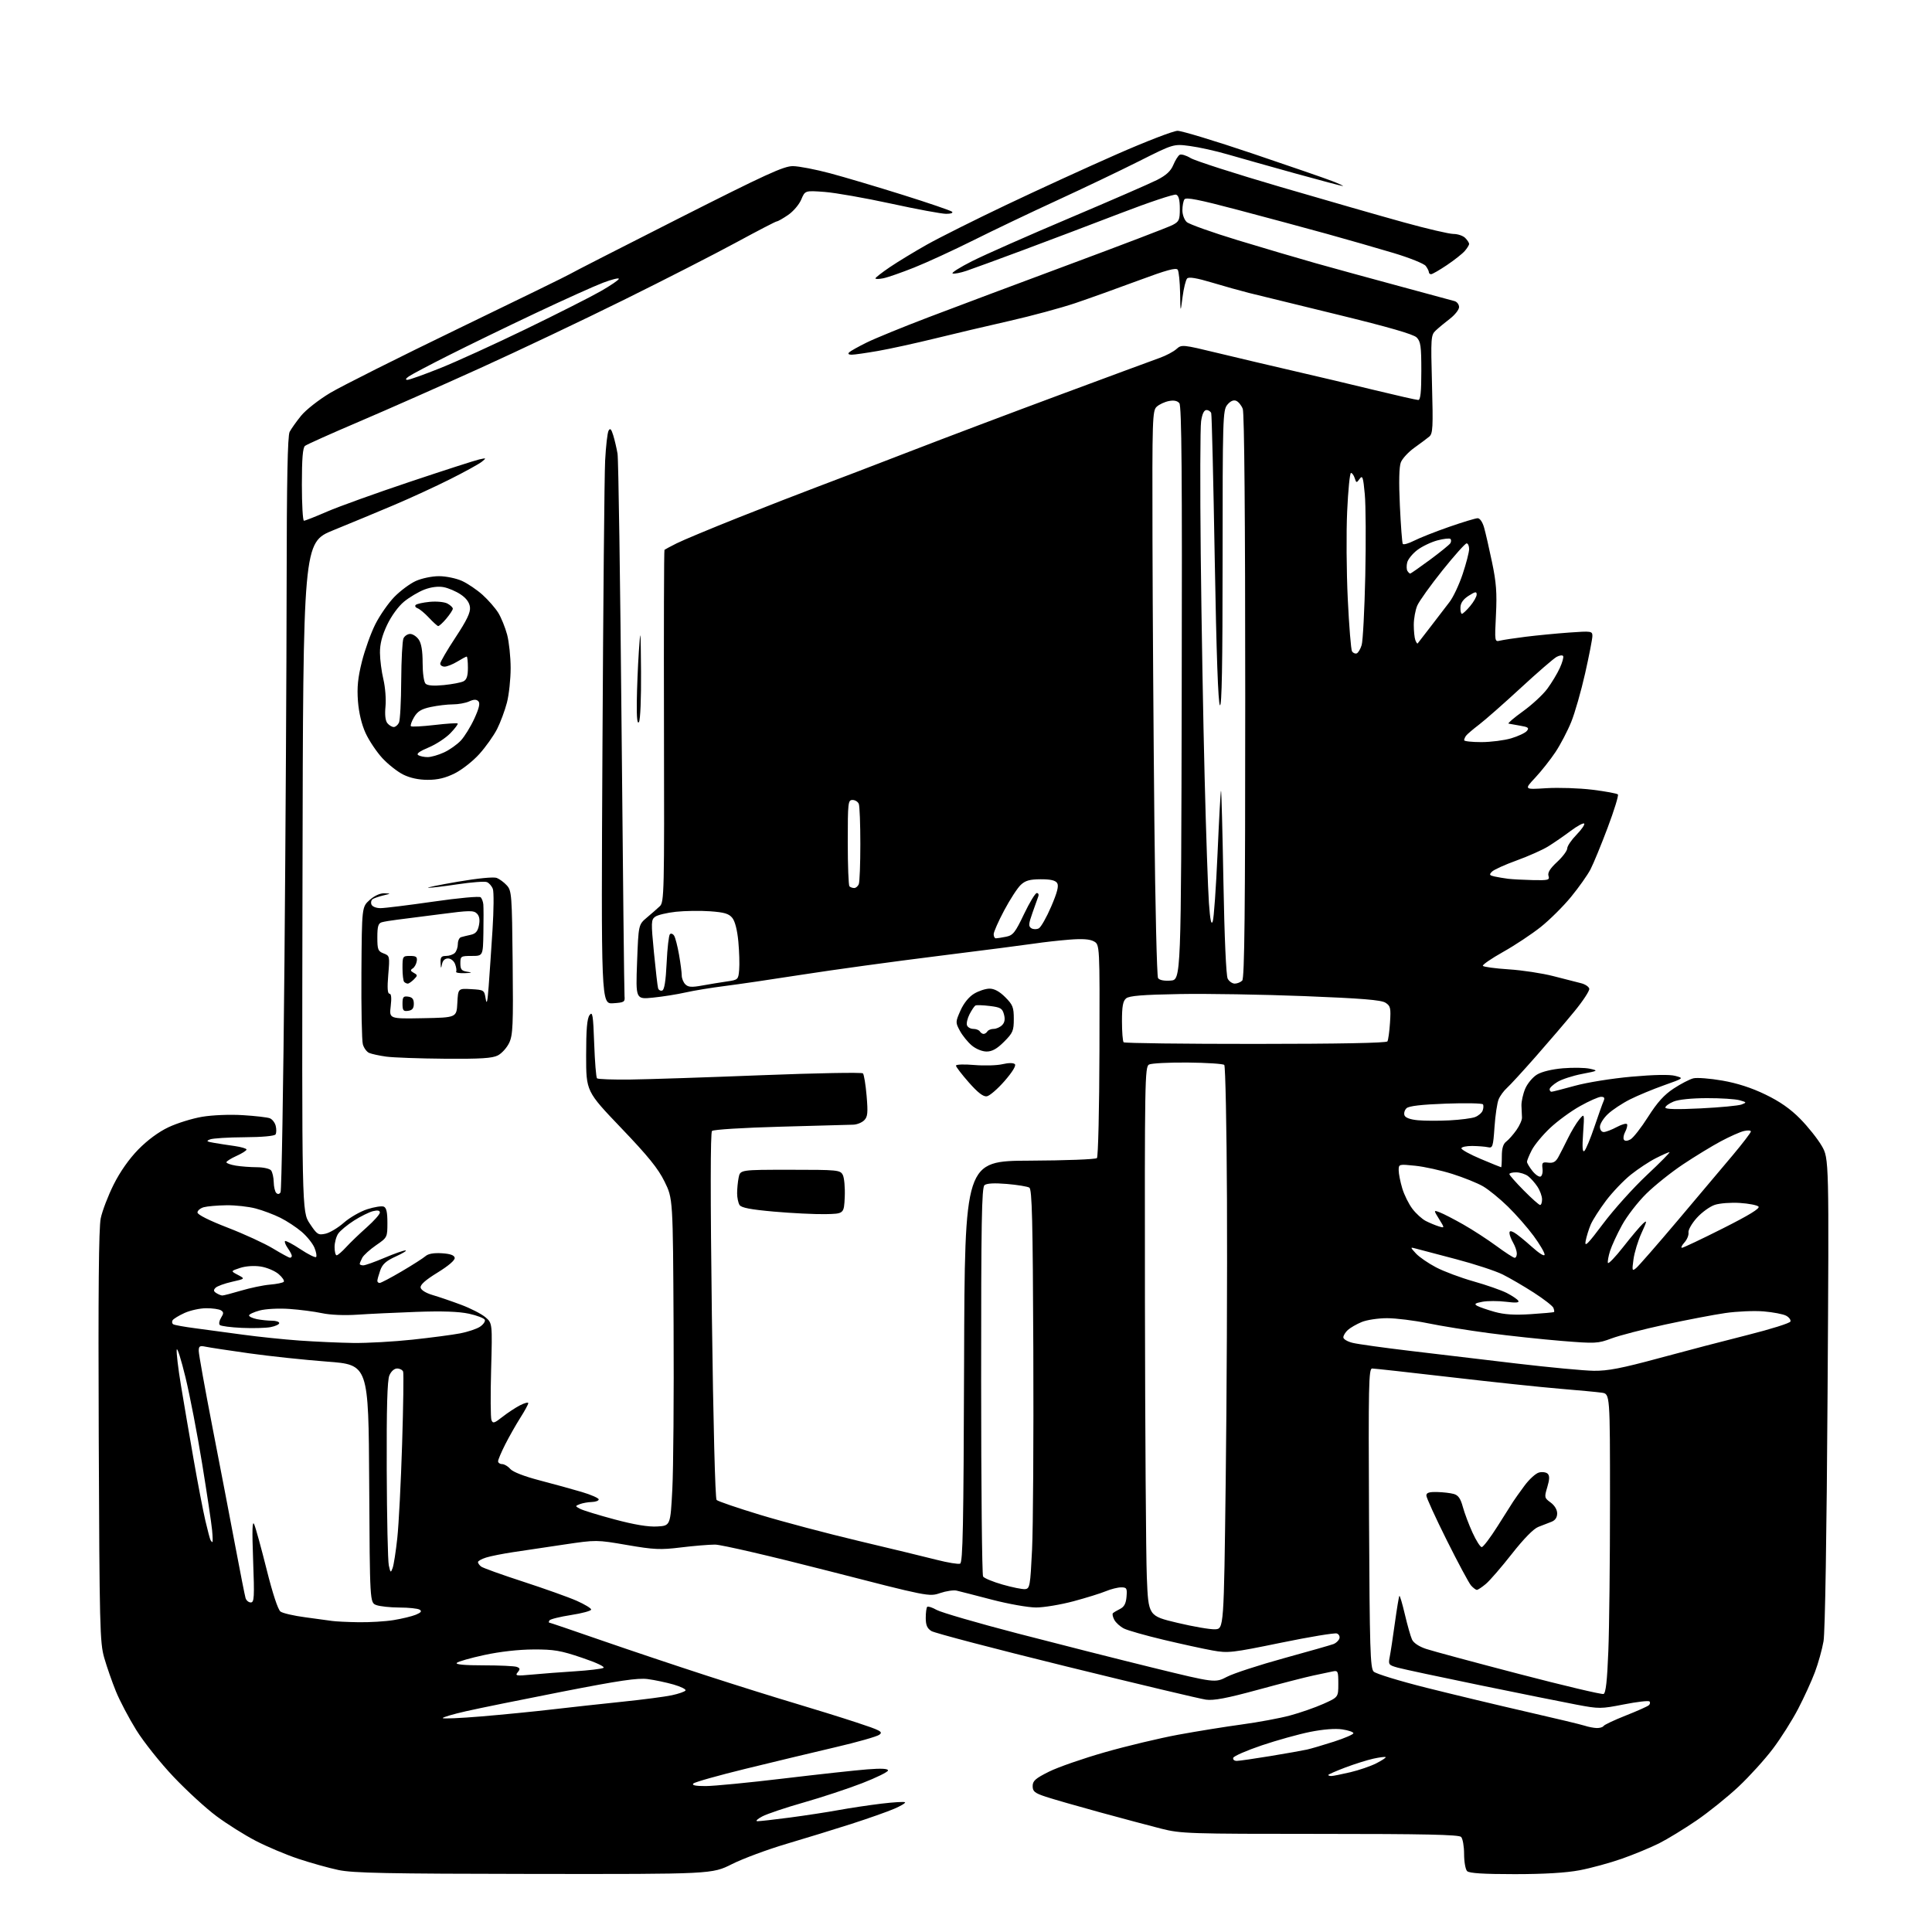 <?xml version="1.0" encoding="UTF-8" standalone="no"?>
<svg 
  version="1.1" 
  xmlns="http://www.w3.org/2000/svg" 
  xmlns:xlink="http://www.w3.org/1999/xlink" 
  xmlns:svg="http://www.w3.org/2000/svg"
  xmlns:rdf="http://www.w3.org/1999/02/22-rdf-syntax-ns#"
  xmlns:cc="http://creativecommons.org/ns#"
  xmlns:dc="http://purl.org/dc/elements/1.1/"
  viewBox="0 0 768 768"
  width="768"
  height="768"
>
<style>svg {background-color: white; }</style>"
<path stroke="none" fill="black" fill-rule="evenodd" d="M212.27,744.92C153.74,744.85 140.29,744.58 134.50,743.35C130.65,742.54 123.49,740.53 118.58,738.90C113.67,737.26 106.04,734.04 101.62,731.74C97.19,729.44 90.18,725.03 86.04,721.94C81.89,718.86 74.22,711.83 69.00,706.32C63.77,700.82 57.10,692.44 54.16,687.70C51.22,682.96 47.57,676.03 46.06,672.29C44.54,668.56 42.46,662.58 41.43,659.00C39.70,652.94 39.55,646.95 39.25,571.10C39.02,513.76 39.25,488.10 40.04,484.30C40.66,481.34 42.97,475.30 45.18,470.88C47.74,465.77 51.31,460.69 54.98,456.93C58.62,453.22 63.07,449.93 66.98,448.09C70.40,446.47 76.41,444.61 80.35,443.94C84.47,443.25 91.31,442.97 96.50,443.29C101.45,443.59 106.29,444.15 107.26,444.53C108.23,444.91 109.28,446.27 109.60,447.55C109.92,448.84 109.89,450.36 109.54,450.94C109.14,451.58 104.25,452.03 97.19,452.07C90.76,452.11 84.61,452.49 83.52,452.92C81.85,453.57 82.09,453.79 85.02,454.29C86.93,454.63 90.64,455.20 93.25,455.56C95.86,455.93 98.00,456.56 98.00,456.96C98.00,457.37 96.20,458.51 94.00,459.50C91.80,460.49 90.00,461.63 90.00,462.02C90.00,462.42 91.69,463.02 93.75,463.36C95.81,463.70 99.58,463.98 102.13,463.99C104.67,464.00 107.20,464.56 107.75,465.25C108.29,465.94 108.77,468.02 108.81,469.89C108.84,471.75 109.30,473.70 109.82,474.22C110.42,474.82 111.05,474.73 111.52,473.97C111.93,473.30 112.63,431.98 113.08,382.13C113.52,332.28 113.91,265.03 113.94,232.68C113.98,190.95 114.33,173.23 115.13,171.68C115.75,170.48 117.79,167.61 119.66,165.30C121.55,162.96 126.68,158.93 131.27,156.18C135.80,153.48 158.85,141.91 182.50,130.48C206.15,119.05 225.95,109.37 226.50,108.97C227.05,108.57 246.27,98.74 269.22,87.12C304.59,69.21 311.59,66.01 315.22,66.04C317.57,66.06 324.23,67.35 330.00,68.89C335.77,70.43 348.82,74.31 359.00,77.51C369.18,80.71 377.93,83.70 378.45,84.16C378.99,84.64 377.97,85.00 376.11,85.00C374.30,85.00 364.42,83.17 354.16,80.93C343.90,78.70 332.02,76.61 327.76,76.29C320.02,75.72 320.02,75.72 318.51,79.32C317.68,81.30 315.32,84.07 313.27,85.46C311.22,86.86 309.21,88.00 308.81,88.00C308.40,88.00 301.20,91.74 292.79,96.30C284.38,100.87 264.23,111.18 248.00,119.20C231.78,127.23 206.02,139.46 190.76,146.38C175.50,153.30 153.90,162.85 142.76,167.60C131.62,172.35 121.94,176.69 121.25,177.24C120.35,177.96 120.00,182.32 120.00,192.62C120.00,200.53 120.37,207.00 120.82,207.00C121.28,207.00 125.42,205.37 130.02,203.37C134.63,201.37 149.45,196.04 162.95,191.52C176.45,187.00 188.85,183.00 190.50,182.63C193.38,181.99 193.42,182.03 191.50,183.57C190.40,184.45 184.78,187.55 179.00,190.45C173.22,193.36 163.10,198.02 156.50,200.81C149.90,203.60 139.10,208.09 132.50,210.77C120.50,215.67 120.50,215.67 120.25,348.66C119.99,481.65 119.99,481.65 123.12,486.37C126.03,490.76 126.48,491.05 129.38,490.42C131.09,490.04 134.39,488.07 136.70,486.03C139.01,484.00 143.18,481.60 145.96,480.70C148.74,479.80 151.69,479.33 152.51,479.64C153.60,480.06 154.00,481.80 154.00,486.06C154.00,491.86 153.96,491.93 149.51,494.99C147.05,496.69 144.57,498.93 144.01,499.97C143.46,501.02 143.00,502.12 143.00,502.43C143.00,502.75 143.63,503.00 144.40,503.00C145.16,503.00 148.96,501.65 152.84,500.00C156.72,498.35 160.48,497.03 161.20,497.06C161.91,497.09 160.20,498.16 157.39,499.44C153.45,501.23 152.02,502.51 151.14,505.03C150.51,506.83 150.00,508.68 150.00,509.15C150.00,509.62 150.41,510.00 150.92,510.00C151.42,510.00 155.36,507.93 159.67,505.39C163.98,502.86 168.24,500.13 169.14,499.34C170.23,498.38 172.44,497.99 175.64,498.19C178.98,498.40 180.57,498.96 180.75,500.00C180.92,500.93 178.32,503.16 173.96,505.85C169.14,508.81 166.99,510.72 167.20,511.85C167.39,512.83 169.34,514.03 172.01,514.81C174.48,515.53 179.56,517.27 183.30,518.67C187.04,520.07 191.37,522.28 192.92,523.59C195.73,525.95 195.73,525.95 195.23,544.39C194.95,554.53 195.01,563.58 195.36,564.50C195.92,565.95 196.49,565.78 199.75,563.22C201.81,561.60 204.96,559.53 206.75,558.61C208.54,557.70 210.00,557.32 210.00,557.78C210.00,558.23 208.59,560.83 206.86,563.55C205.13,566.27 202.43,571.03 200.86,574.12C199.29,577.22 198.00,580.25 198.00,580.87C198.00,581.49 198.72,582.00 199.59,582.00C200.46,582.00 201.93,582.87 202.84,583.93C203.86,585.12 208.37,586.87 214.50,588.47C220.00,589.90 227.54,591.98 231.25,593.08C234.96,594.18 238.00,595.52 238.00,596.04C238.00,596.57 236.76,597.03 235.25,597.07C233.74,597.11 231.61,597.49 230.52,597.91C228.57,598.68 228.57,598.70 230.59,599.78C231.72,600.38 237.89,602.28 244.31,603.99C252.16,606.09 257.70,607.01 261.24,606.80C266.50,606.50 266.50,606.50 267.26,592.00C267.68,584.02 267.91,554.76 267.76,526.98C267.50,476.45 267.50,476.45 264.17,469.70C261.62,464.50 257.64,459.59 246.92,448.39C233.00,433.82 233.00,433.82 233.00,419.60C233.00,409.19 233.36,404.88 234.36,403.52C235.54,401.91 235.79,403.41 236.20,414.83C236.46,422.08 236.96,428.30 237.32,428.65C237.68,429.01 243.71,429.22 250.73,429.13C257.75,429.04 281.22,428.27 302.88,427.41C324.54,426.56 342.61,426.23 343.03,426.68C343.45,427.13 344.11,431.14 344.49,435.59C345.07,442.41 344.92,443.94 343.52,445.34C342.60,446.25 340.65,447.04 339.18,447.08C337.71,447.12 324.69,447.48 310.25,447.88C295.51,448.28 283.58,449.02 283.03,449.57C282.39,450.21 282.37,475.80 282.98,522.93C283.53,565.81 284.30,595.70 284.86,596.26C285.38,596.78 293.16,599.44 302.15,602.17C311.14,604.90 328.85,609.59 341.50,612.59C354.15,615.59 368.06,618.95 372.41,620.07C376.75,621.18 380.91,621.86 381.65,621.58C382.75,621.16 383.03,606.82 383.24,541.28C383.50,461.50 383.50,461.50 409.32,461.38C423.52,461.32 435.54,460.86 436.04,460.36C436.54,459.86 436.99,440.85 437.05,417.48C437.17,375.50 437.17,375.50 434.83,374.21C433.20,373.31 430.24,373.11 425.00,373.53C420.88,373.86 414.80,374.54 411.50,375.04C408.20,375.54 390.88,377.78 373.00,380.01C355.12,382.23 330.82,385.57 319.00,387.42C307.18,389.27 293.23,391.32 288.00,391.97C282.77,392.63 275.80,393.77 272.50,394.52C269.20,395.27 263.39,396.19 259.60,396.57C252.70,397.27 252.70,397.27 253.25,382.41C253.81,367.56 253.81,367.56 257.15,364.74C258.99,363.20 261.31,361.17 262.30,360.23C264.01,358.63 264.10,354.82 263.94,288.72C263.85,250.31 263.94,218.75 264.14,218.57C264.34,218.39 266.51,217.23 268.97,215.99C271.43,214.75 282.46,210.15 293.47,205.77C304.49,201.39 318.68,195.87 325.00,193.50C331.32,191.14 347.75,184.85 361.50,179.53C375.25,174.21 402.25,164.01 421.50,156.87C440.75,149.72 458.52,143.15 461.00,142.27C463.48,141.39 466.46,139.81 467.63,138.77C469.73,136.90 469.97,136.93 484.13,140.35C492.03,142.26 505.70,145.48 514.50,147.51C523.30,149.53 537.72,152.95 546.53,155.10C555.35,157.24 563.12,159.00 563.78,159.00C564.67,159.00 565.00,155.86 565.00,147.50C565.00,137.63 564.74,135.74 563.14,134.14C561.87,132.87 551.97,130.01 531.89,125.11C515.73,121.17 499.80,117.27 496.50,116.45C493.20,115.62 486.55,113.76 481.72,112.31C475.80,110.53 472.61,109.99 471.92,110.68C471.37,111.23 470.54,114.57 470.08,118.09C469.25,124.50 469.25,124.50 469.11,116.50C469.03,112.10 468.61,107.93 468.17,107.24C467.57,106.29 463.75,107.33 452.44,111.54C444.22,114.60 432.96,118.63 427.41,120.51C421.86,122.38 410.16,125.55 401.41,127.54C392.66,129.52 379.22,132.69 371.54,134.58C363.87,136.46 353.74,138.68 349.04,139.50C344.34,140.32 339.62,141.00 338.55,141.00C337.33,141.00 336.96,140.65 337.55,140.06C338.07,139.55 341.20,137.80 344.50,136.17C347.80,134.54 358.82,130.03 369.00,126.15C379.18,122.27 404.51,112.77 425.31,105.04C446.10,97.32 464.44,90.31 466.06,89.47C468.72,88.09 469.00,87.47 469.00,82.94C469.00,79.48 468.55,77.76 467.54,77.38C466.74,77.07 456.73,80.41 445.29,84.81C433.86,89.20 416.41,95.81 406.52,99.49C396.64,103.17 386.60,106.84 384.21,107.65C381.82,108.46 379.34,108.94 378.69,108.71C378.03,108.49 381.55,106.27 386.50,103.77C391.45,101.28 408.86,93.58 425.19,86.67C441.51,79.76 457.15,72.95 459.93,71.54C463.56,69.70 465.38,68.02 466.39,65.61C467.16,63.76 468.30,61.93 468.92,61.55C469.53,61.17 471.49,61.75 473.27,62.83C475.05,63.92 491.12,69.08 509.00,74.31C526.88,79.54 548.97,85.89 558.11,88.41C567.24,90.94 576.10,93.00 577.79,93.00C579.48,93.00 581.56,93.71 582.43,94.57C583.29,95.44 584.00,96.51 584.00,96.96C584.00,97.41 583.21,98.68 582.25,99.79C581.29,100.89 578.09,103.42 575.14,105.40C572.19,107.38 569.38,109.00 568.89,109.00C568.40,109.00 568.00,108.64 568.00,108.19C568.00,107.75 567.44,106.63 566.75,105.71C566.06,104.80 560.33,102.49 554.00,100.59C547.67,98.69 535.75,95.27 527.50,92.98C519.25,90.70 503.30,86.40 492.05,83.43C476.48,79.31 471.42,78.32 470.82,79.26C470.38,79.94 470.02,81.89 470.02,83.60C470.01,85.30 470.79,87.40 471.75,88.27C472.71,89.14 481.82,92.38 492.00,95.48C502.18,98.57 516.12,102.69 523.00,104.63C529.88,106.57 544.73,110.64 556.00,113.68C567.27,116.71 577.29,119.43 578.25,119.71C579.21,120.00 580.00,121.06 580.00,122.07C580.00,123.09 578.36,125.17 576.36,126.71C574.36,128.24 571.82,130.35 570.72,131.39C568.81,133.19 568.74,134.21 569.24,152.75C569.71,169.96 569.58,172.37 568.14,173.57C567.24,174.32 564.57,176.31 562.21,178.00C559.85,179.69 557.45,182.29 556.86,183.78C556.16,185.56 556.03,191.50 556.47,200.96C556.84,208.91 557.36,215.77 557.62,216.20C557.89,216.63 559.92,216.06 562.14,214.93C564.35,213.80 570.61,211.33 576.04,209.44C581.47,207.55 586.59,206.00 587.41,206.00C588.28,206.00 589.35,207.56 589.96,209.75C590.55,211.81 591.96,218.00 593.11,223.50C594.79,231.52 595.10,235.65 594.67,244.34C594.13,255.11 594.15,255.18 596.31,254.66C597.52,254.36 602.10,253.67 606.50,253.12C610.90,252.57 618.66,251.82 623.75,251.45C632.60,250.82 633.00,250.87 633.00,252.82C633.00,253.94 631.70,260.63 630.11,267.68C628.52,274.73 626.03,283.43 624.58,287.00C623.13,290.58 620.32,295.95 618.34,298.94C616.36,301.92 612.73,306.51 610.29,309.13C605.84,313.88 605.84,313.88 614.67,313.32C619.53,313.02 627.77,313.29 633.00,313.93C638.23,314.58 642.79,315.42 643.14,315.80C643.49,316.19 641.66,322.12 639.07,329.00C636.49,335.88 633.41,343.34 632.24,345.60C631.07,347.85 627.60,352.76 624.52,356.52C621.45,360.27 616.02,365.66 612.47,368.49C608.91,371.32 602.18,375.79 597.50,378.41C592.82,381.04 589.21,383.53 589.46,383.94C589.72,384.35 594.33,384.98 599.71,385.33C605.10,385.67 613.10,386.89 617.50,388.03C621.90,389.17 626.85,390.43 628.49,390.84C630.14,391.25 631.61,392.24 631.76,393.04C631.91,393.84 629.28,397.86 625.91,401.96C622.55,406.07 615.62,414.17 610.52,419.96C605.42,425.76 600.24,431.40 599.01,432.50C597.78,433.60 596.30,435.62 595.73,437.00C595.15,438.38 594.41,443.32 594.09,448.00C593.55,455.84 593.35,456.46 591.50,456.04C590.40,455.79 587.59,455.57 585.26,455.54C582.94,455.52 580.98,455.93 580.93,456.46C580.87,456.99 584.34,458.90 588.64,460.71C592.94,462.52 596.58,464.00 596.73,464.00C596.88,464.00 597.00,462.00 597.00,459.56C597.00,456.49 597.54,454.71 598.75,453.80C599.71,453.08 601.54,451.01 602.82,449.20C604.09,447.39 605.08,445.14 605.01,444.20C604.94,443.27 604.85,441.15 604.80,439.50C604.76,437.85 605.43,434.82 606.30,432.77C607.17,430.72 609.28,428.19 610.98,427.16C612.86,426.01 616.93,425.03 621.29,424.66C625.26,424.33 630.08,424.41 632.00,424.84C635.42,425.61 635.34,425.66 628.86,426.91C625.21,427.61 620.83,429.04 619.11,430.08C617.40,431.12 616.00,432.43 616.00,432.99C616.00,433.54 616.34,433.99 616.75,433.99C617.16,433.98 621.35,432.91 626.06,431.61C630.82,430.29 640.81,428.69 648.56,428.00C657.54,427.20 663.73,427.08 665.95,427.68C669.40,428.60 669.40,428.60 661.45,431.42C657.08,432.97 651.00,435.49 647.95,437.03C644.89,438.57 640.95,441.17 639.20,442.82C637.44,444.46 636.00,446.75 636.00,447.90C636.00,449.10 636.64,450.00 637.50,450.00C638.33,450.00 640.69,449.10 642.75,447.99C644.81,446.89 646.64,446.41 646.81,446.94C646.99,447.46 646.63,448.82 646.02,449.97C645.41,451.11 645.18,452.48 645.51,453.02C645.91,453.66 646.83,453.63 648.13,452.93C649.23,452.34 652.38,448.31 655.13,443.98C658.79,438.22 661.52,435.19 665.32,432.70C668.17,430.83 671.69,429.00 673.15,428.65C674.61,428.30 679.78,428.70 684.65,429.55C690.55,430.57 696.26,432.42 701.76,435.08C707.52,437.86 711.72,440.80 715.61,444.75C718.69,447.87 722.52,452.69 724.14,455.46C727.08,460.50 727.08,460.50 726.49,553.50C726.14,609.94 725.50,648.83 724.88,652.43C724.31,655.69 722.77,661.22 721.45,664.72C720.14,668.22 717.14,674.78 714.79,679.29C712.44,683.81 707.94,690.94 704.77,695.13C701.61,699.33 695.47,706.11 691.13,710.19C686.79,714.27 679.25,720.34 674.37,723.68C669.49,727.01 662.80,731.10 659.50,732.76C656.20,734.41 649.59,737.15 644.81,738.84C640.04,740.52 632.45,742.60 627.95,743.45C622.50,744.48 613.89,745.00 602.09,745.00C589.66,745.00 584.04,744.64 583.20,743.80C582.54,743.14 582.00,740.08 582.00,737.00C582.00,733.92 581.46,730.86 580.80,730.20C579.90,729.30 566.07,729.00 524.72,729.00C472.57,729.00 469.43,728.90 461.67,726.94C457.17,725.80 446.17,722.86 437.20,720.41C428.24,717.96 418.56,715.17 415.70,714.23C411.28,712.76 410.50,712.12 410.50,710.00C410.50,707.92 411.60,706.95 417.00,704.26C420.57,702.48 430.56,699.01 439.19,696.55C447.82,694.08 460.94,690.95 468.34,689.58C475.75,688.22 487.14,686.38 493.65,685.50C500.17,684.62 508.78,683.02 512.78,681.94C516.78,680.87 522.75,678.79 526.03,677.33C532.00,674.66 532.00,674.66 532.00,669.31C532.00,664.29 531.86,663.99 529.75,664.42C528.51,664.68 525.02,665.41 522.00,666.06C518.98,666.70 509.08,669.25 500.02,671.72C487.69,675.08 482.49,676.07 479.39,675.64C477.11,675.33 452.13,669.38 423.87,662.43C395.62,655.48 371.49,649.15 370.25,648.37C368.56,647.31 368.00,646.01 368.00,643.14C368.00,641.05 368.26,639.07 368.58,638.75C368.90,638.43 370.59,638.98 372.33,639.97C374.08,640.96 388.55,645.17 404.50,649.32C420.45,653.47 444.65,659.60 458.27,662.94C483.04,669.00 483.04,669.00 487.77,666.54C490.37,665.19 500.60,661.85 510.50,659.13C520.40,656.41 529.25,653.88 530.17,653.51C531.09,653.14 532.10,652.19 532.41,651.38C532.71,650.58 532.28,649.66 531.44,649.34C530.60,649.02 520.61,650.67 509.23,653.01C489.69,657.02 488.18,657.20 482.02,656.09C478.43,655.45 469.65,653.53 462.50,651.83C455.35,650.13 448.28,648.12 446.78,647.36C445.28,646.60 443.56,645.05 442.95,643.90C442.34,642.76 442.09,641.58 442.40,641.27C442.71,640.96 443.99,640.20 445.23,639.58C446.87,638.77 447.59,637.42 447.81,634.73C448.09,631.36 447.89,631.00 445.68,631.00C444.34,631.00 441.60,631.69 439.58,632.53C437.57,633.37 431.78,635.17 426.71,636.53C421.64,637.88 414.96,639.00 411.86,639.00C408.75,639.00 400.88,637.61 394.36,635.91C387.84,634.21 381.51,632.58 380.29,632.30C379.08,632.02 376.12,632.45 373.71,633.27C369.36,634.76 369.12,634.71 328.97,624.38C306.77,618.67 286.64,614.00 284.25,614.00C281.85,614.00 275.74,614.51 270.67,615.13C262.54,616.13 260.03,616.02 249.28,614.17C237.14,612.08 237.07,612.08 224.30,613.97C217.26,615.02 208.12,616.38 204.00,617.00C199.88,617.62 195.04,618.58 193.25,619.14C191.46,619.70 190.00,620.52 190.00,620.96C190.00,621.40 190.56,622.19 191.25,622.73C191.94,623.27 199.47,625.98 208.00,628.75C216.53,631.53 226.09,634.94 229.25,636.34C232.41,637.74 235.00,639.31 235.00,639.82C235.00,640.34 231.39,641.32 226.98,642.00C222.57,642.69 218.72,643.64 218.42,644.13C218.13,644.61 218.07,645.00 218.29,645.00C218.51,645.00 227.88,648.18 239.10,652.08C250.32,655.97 269.18,662.29 281.00,666.12C292.82,669.96 308.57,674.89 316.00,677.09C323.43,679.30 334.41,682.71 340.42,684.69C350.05,687.85 351.13,688.43 349.55,689.59C348.57,690.31 340.73,692.54 332.13,694.54C323.53,696.55 307.54,700.39 296.58,703.07C285.62,705.75 276.20,708.40 275.63,708.97C274.92,709.68 276.47,710.00 280.55,709.99C283.82,709.98 297.75,708.63 311.50,706.98C325.25,705.34 340.21,703.70 344.75,703.35C350.35,702.91 353.00,703.05 353.00,703.78C353.00,704.37 348.39,706.64 342.75,708.83C337.11,711.02 326.65,714.47 319.50,716.51C312.35,718.54 304.93,721.04 303.00,722.06C301.08,723.08 300.20,723.93 301.06,723.96C301.92,723.98 307.72,723.33 313.95,722.51C320.18,721.68 328.93,720.35 333.39,719.53C337.85,718.71 345.49,717.57 350.37,716.98C355.25,716.39 359.48,716.15 359.76,716.43C360.05,716.72 358.09,717.89 355.41,719.04C352.73,720.19 345.13,722.87 338.52,725.00C331.91,727.12 320.30,730.70 312.72,732.94C305.14,735.18 295.36,738.81 290.99,741.00C283.04,745.00 283.04,745.00 212.27,744.92zM529.25,705.99C529.94,705.98 533.33,705.30 536.78,704.49C540.24,703.67 544.89,702.08 547.13,700.93C549.36,699.79 551.03,698.69 550.82,698.49C550.61,698.28 548.43,698.55 545.97,699.09C543.51,699.63 538.46,701.22 534.75,702.62C531.04,704.03 528.00,705.36 528.00,705.59C528.00,705.81 528.56,705.99 529.25,705.99zM491.67,699.98C492.68,699.97 498.68,699.10 505.00,698.06C511.32,697.02 517.85,695.86 519.50,695.49C521.15,695.13 525.99,693.70 530.25,692.33C534.51,690.96 538.00,689.45 538.00,688.98C538.00,688.51 536.00,687.82 533.57,687.46C530.80,687.04 525.99,687.42 520.82,688.45C516.24,689.37 507.58,691.78 501.57,693.81C495.57,695.84 490.47,698.06 490.24,698.75C490.01,699.45 490.64,699.99 491.67,699.98zM634.69,686.92C635.90,686.96 637.13,686.60 637.43,686.12C637.73,685.63 641.69,683.76 646.24,681.96C650.78,680.17 654.92,678.32 655.43,677.86C655.95,677.41 656.06,676.72 655.68,676.35C655.30,675.97 650.72,676.50 645.50,677.53C636.37,679.32 635.67,679.32 626.76,677.64C621.67,676.68 604.45,673.21 588.50,669.94C572.55,666.66 557.77,663.51 555.65,662.92C552.00,661.91 551.83,661.68 552.43,658.67C552.78,656.93 553.71,650.83 554.49,645.12C555.28,639.42 556.08,634.59 556.28,634.39C556.48,634.19 557.46,637.51 558.46,641.76C559.46,646.02 560.73,650.50 561.29,651.72C561.90,653.08 564.07,654.53 566.90,655.47C569.43,656.31 586.06,660.79 603.85,665.43C621.64,670.07 636.75,673.65 637.44,673.38C638.33,673.04 638.88,668.15 639.34,656.29C639.71,647.16 640.00,620.42 640.00,596.89C640.00,554.09 640.00,554.09 636.75,553.62C634.96,553.36 627.42,552.65 620.00,552.04C612.58,551.43 593.11,549.37 576.75,547.46C560.38,545.56 546.30,544.00 545.45,544.00C544.08,544.00 543.94,550.43 544.21,603.47C544.46,655.69 544.69,663.12 546.06,664.49C546.91,665.34 556.36,668.24 567.06,670.92C577.75,673.60 595.73,677.91 607.00,680.49C618.27,683.06 628.62,685.55 630.00,686.01C631.38,686.47 633.49,686.88 634.69,686.92zM191.25,682.31C199.64,681.61 212.35,680.36 219.50,679.52C226.65,678.69 239.18,677.31 247.33,676.47C255.49,675.63 264.38,674.47 267.07,673.89C269.77,673.31 272.22,672.46 272.50,671.99C272.79,671.53 270.66,670.47 267.76,669.63C264.87,668.80 260.24,667.82 257.48,667.46C253.54,666.94 246.23,668.02 223.48,672.47C207.54,675.59 190.34,679.08 185.25,680.24C180.16,681.39 176.00,682.62 176.00,682.96C176.00,683.30 182.86,683.01 191.25,682.31zM211.50,665.67C215.35,665.30 223.00,664.72 228.50,664.37C234.00,664.02 239.10,663.41 239.84,663.02C240.66,662.60 237.29,660.99 231.34,658.98C222.85,656.10 220.20,655.65 212.00,655.69C206.16,655.71 198.66,656.56 192.53,657.89C187.04,659.07 182.11,660.49 181.58,661.02C180.94,661.66 184.66,662.00 192.22,662.00C198.61,662.00 204.56,662.28 205.44,662.62C206.77,663.13 206.83,663.50 205.78,664.78C204.64,666.16 205.26,666.26 211.50,665.67zM483.00,647.67C486.50,647.50 486.50,647.50 487.24,588.50C487.65,556.05 487.88,505.80 487.74,476.83C487.61,447.87 487.12,423.79 486.67,423.33C486.21,422.87 479.68,422.45 472.17,422.38C464.65,422.31 457.71,422.67 456.75,423.17C455.10,424.02 455.01,429.47 455.13,517.79C455.21,569.33 455.54,618.44 455.88,626.93C456.50,642.35 456.50,642.35 468.00,645.09C474.32,646.60 481.07,647.76 483.00,647.67zM142.50,644.86C146.90,644.93 153.20,644.55 156.50,644.01C159.80,643.47 163.77,642.51 165.32,641.87C167.38,641.01 167.78,640.48 166.82,639.87C166.09,639.41 162.49,639.02 158.82,639.02C155.14,639.01 150.98,638.56 149.57,638.03C147.02,637.06 147.02,637.06 146.76,589.78C146.50,542.50 146.50,542.50 130.00,541.26C120.92,540.57 106.97,539.09 99.00,537.96C91.03,536.84 83.26,535.66 81.75,535.34C79.39,534.85 79.00,535.09 79.00,537.02C79.00,538.27 81.46,551.93 84.46,567.39C87.47,582.85 91.54,604.05 93.51,614.50C95.48,624.95 97.32,634.29 97.61,635.25C97.90,636.21 98.83,637.00 99.69,637.00C101.06,637.00 101.17,635.00 100.62,620.25C100.17,607.93 100.29,604.16 101.07,606.00C101.66,607.38 103.88,615.46 106.01,623.97C108.38,633.46 110.51,639.90 111.50,640.62C112.39,641.28 116.81,642.30 121.31,642.89C125.82,643.48 130.62,644.14 132.00,644.35C133.38,644.56 138.10,644.79 142.50,644.86zM407.50,631.70C409.37,631.51 409.55,630.48 410.26,616.00C410.68,607.48 410.90,571.80 410.76,536.71C410.55,484.86 410.25,472.77 409.17,472.10C408.43,471.65 404.43,470.99 400.27,470.64C395.25,470.22 392.25,470.38 391.35,471.12C390.24,472.05 390.00,485.69 390.02,548.87C390.02,591.02 390.37,626.04 390.79,626.69C391.20,627.35 394.69,628.79 398.52,629.89C402.36,630.99 406.40,631.81 407.50,631.70zM587.08,632.00C586.66,632.00 585.61,631.21 584.76,630.25C583.91,629.29 579.57,621.19 575.11,612.26C570.65,603.33 567.00,595.34 567.00,594.51C567.00,593.38 568.08,593.03 571.25,593.10C573.59,593.15 576.58,593.50 577.89,593.87C579.68,594.37 580.60,595.69 581.50,599.02C582.17,601.48 583.90,606.09 585.35,609.25C586.79,612.41 588.44,615.00 589.01,615.00C589.58,615.00 592.40,611.29 595.27,606.75C598.15,602.21 600.95,597.79 601.50,596.92C602.05,596.05 604.06,593.22 605.97,590.64C607.87,588.05 610.50,585.66 611.79,585.34C613.09,585.01 614.64,585.24 615.24,585.84C616.03,586.63 615.99,588.10 615.07,591.16C613.85,595.22 613.90,595.45 616.40,597.27C617.97,598.42 619.00,600.13 619.00,601.60C619.00,603.20 618.23,604.35 616.75,604.93C615.51,605.42 613.15,606.34 611.50,606.97C609.62,607.69 605.71,611.68 601.00,617.68C596.88,622.93 592.23,628.31 590.67,629.62C589.12,630.93 587.50,632.00 587.08,632.00zM156.07,623.33C156.52,622.13 157.36,616.73 157.94,611.33C158.52,605.92 159.38,589.12 159.85,574.00C160.32,558.88 160.50,545.94 160.25,545.25C159.99,544.56 158.92,544.00 157.87,544.00C156.73,544.00 155.48,545.11 154.78,546.75C153.95,548.70 153.64,559.67 153.73,584.28C153.80,603.41 154.17,620.51 154.56,622.28C155.21,625.24 155.33,625.33 156.07,623.33zM84.44,613.00C84.61,613.00 84.56,610.86 84.31,608.25C84.07,605.64 82.30,593.83 80.38,582.00C78.46,570.17 75.47,554.65 73.73,547.50C71.99,540.35 70.43,535.40 70.25,536.51C70.07,537.62 70.81,543.92 71.90,550.51C72.98,557.10 75.25,570.38 76.94,580.00C78.62,589.62 80.74,600.65 81.64,604.50C82.54,608.35 83.46,611.84 83.70,612.25C83.93,612.66 84.26,613.00 84.44,613.00zM633.56,544.91C639.12,544.98 644.62,543.92 659.56,539.87C669.98,537.04 685.89,532.88 694.92,530.62C703.95,528.35 711.51,525.97 711.73,525.32C711.94,524.67 711.17,523.63 710.01,523.01C708.85,522.38 704.83,521.62 701.08,521.30C697.33,520.99 690.49,521.28 685.88,521.95C681.27,522.61 670.49,524.68 661.92,526.53C653.35,528.38 643.77,530.86 640.62,532.04C635.15,534.09 634.28,534.13 620.70,533.03C612.89,532.39 599.90,531.00 591.83,529.93C583.76,528.86 572.80,527.09 567.47,525.99C562.14,524.90 554.89,524.00 551.36,524.00C547.83,524.00 543.28,524.69 541.25,525.54C539.23,526.38 536.77,527.80 535.79,528.69C534.80,529.58 534.00,530.90 534.00,531.62C534.00,532.34 535.69,533.33 537.75,533.82C539.81,534.32 550.05,535.75 560.50,536.99C570.95,538.24 590.08,540.51 603.00,542.04C615.92,543.56 629.68,544.86 633.56,544.91zM140.50,533.85C146.00,533.92 156.57,533.33 164.00,532.53C171.43,531.73 179.95,530.61 182.94,530.03C185.93,529.45 189.45,528.28 190.75,527.43C192.06,526.57 192.95,525.34 192.74,524.69C192.52,524.03 189.68,522.93 186.42,522.22C182.35,521.35 175.81,521.12 165.50,521.49C157.25,521.79 146.68,522.29 142.00,522.61C136.95,522.95 131.27,522.71 128.00,522.01C124.97,521.36 119.11,520.60 114.96,520.32C110.72,520.03 105.59,520.30 103.21,520.94C100.90,521.57 99.00,522.45 99.00,522.91C99.00,523.37 100.41,524.03 102.12,524.38C103.84,524.72 106.54,525.00 108.12,525.00C109.71,525.00 111.00,525.43 111.00,525.95C111.00,526.48 109.44,527.20 107.52,527.56C105.61,527.92 100.47,528.05 96.10,527.85C91.73,527.65 87.80,527.14 87.37,526.70C86.93,526.27 87.16,524.97 87.88,523.82C88.96,522.10 88.95,521.58 87.84,520.88C87.10,520.41 84.47,520.03 82.00,520.04C79.53,520.04 75.64,520.89 73.37,521.92C71.10,522.95 68.96,524.26 68.61,524.83C68.26,525.40 68.38,526.12 68.88,526.43C69.38,526.74 73.33,527.45 77.65,528.01C81.97,528.57 90.45,529.71 96.50,530.55C102.55,531.38 112.67,532.44 119.00,532.89C125.33,533.34 135.00,533.77 140.50,533.85zM608.50,522.40C613.45,522.08 617.62,521.70 617.77,521.55C617.92,521.41 617.80,520.66 617.50,519.89C617.20,519.13 613.70,516.41 609.73,513.85C605.75,511.29 600.18,508.04 597.33,506.62C594.49,505.21 586.17,502.48 578.83,500.55C571.50,498.63 564.38,496.75 563.00,496.38C560.50,495.70 560.50,495.70 562.84,498.26C564.12,499.66 567.72,502.15 570.84,503.78C573.95,505.42 580.68,507.93 585.78,509.37C590.89,510.81 596.82,512.89 598.97,513.98C601.11,515.08 603.17,516.47 603.54,517.07C604.03,517.85 602.60,517.97 598.62,517.47C595.54,517.09 591.35,517.09 589.29,517.47C586.36,518.02 585.91,518.37 587.18,519.08C588.08,519.58 591.21,520.66 594.15,521.49C598.00,522.56 602.03,522.82 608.50,522.40zM88.39,514.98C88.88,514.99 92.26,514.11 95.90,513.03C99.54,511.95 104.67,510.88 107.29,510.66C109.92,510.44 112.39,509.94 112.78,509.55C113.18,509.15 112.27,507.77 110.77,506.48C109.27,505.19 106.04,503.83 103.59,503.46C100.92,503.06 97.66,503.29 95.41,504.03C91.66,505.27 91.66,505.27 94.58,506.80C97.50,508.34 97.50,508.34 92.18,509.54C89.25,510.20 86.33,511.27 85.69,511.91C84.79,512.81 84.87,513.31 86.01,514.03C86.83,514.55 87.90,514.98 88.39,514.98zM650.40,504.07C651.36,503.28 658.75,494.82 666.82,485.27C674.89,475.72 684.76,464.01 688.75,459.26C692.74,454.50 696.00,450.24 696.00,449.78C696.00,449.33 694.76,449.25 693.25,449.60C691.74,449.94 687.58,451.80 684.00,453.71C680.42,455.63 673.69,459.74 669.03,462.85C664.36,465.96 657.80,471.20 654.44,474.50C651.08,477.80 646.73,483.43 644.78,487.00C642.82,490.57 640.69,495.19 640.03,497.26C639.38,499.33 638.99,501.47 639.17,502.02C639.36,502.57 642.12,499.69 645.31,495.62C648.50,491.54 652.00,487.41 653.08,486.42C654.83,484.85 654.76,485.28 652.53,490.15C651.14,493.18 649.71,497.88 649.34,500.58C648.71,505.17 648.79,505.40 650.40,504.07zM115.25,499.96C115.66,499.98 116.00,499.65 116.00,499.22C116.00,498.79 115.28,497.42 114.40,496.16C113.52,494.90 113.02,493.64 113.30,493.36C113.58,493.08 116.34,494.53 119.42,496.58C122.51,498.63 125.31,500.02 125.65,499.68C125.99,499.34 125.70,497.68 125.00,495.99C124.30,494.30 122.02,491.46 119.93,489.67C117.84,487.88 114.04,485.37 111.48,484.10C108.92,482.82 104.50,481.15 101.66,480.40C98.82,479.64 93.58,479.06 90.00,479.11C86.42,479.16 82.38,479.51 81.00,479.89C79.62,480.28 78.50,481.22 78.50,481.98C78.50,482.84 83.13,485.16 90.50,488.01C97.10,490.56 105.20,494.29 108.50,496.29C111.80,498.29 114.84,499.94 115.25,499.96zM602.11,500.00C602.60,500.00 602.98,499.21 602.96,498.25C602.95,497.29 602.29,495.38 601.50,494.00C600.71,492.62 600.05,490.92 600.04,490.21C600.01,489.28 600.50,489.20 601.83,489.91C602.84,490.45 605.99,492.98 608.83,495.54C611.98,498.36 614.00,499.60 614.00,498.70C614.00,497.89 612.03,494.54 609.62,491.27C607.21,487.99 602.62,482.76 599.42,479.64C596.22,476.51 591.78,472.89 589.55,471.59C587.32,470.29 581.81,468.07 577.30,466.65C572.80,465.23 566.16,463.76 562.55,463.40C556.06,462.73 556.00,462.75 556.00,465.20C556.00,466.57 556.64,469.80 557.42,472.39C558.19,474.97 560.02,478.65 561.47,480.55C562.92,482.45 565.32,484.62 566.80,485.37C568.29,486.13 570.58,487.08 571.90,487.49C574.31,488.23 574.31,488.23 572.07,484.61C569.83,480.98 569.83,480.98 572.37,481.95C573.77,482.48 577.98,484.65 581.71,486.77C585.44,488.89 591.36,492.73 594.86,495.31C598.36,497.89 601.62,500.00 602.11,500.00zM133.82,499.00C134.26,499.00 135.97,497.54 137.60,495.75C139.24,493.96 142.92,490.42 145.79,487.88C148.65,485.33 151.00,482.70 151.00,482.02C151.00,481.17 150.13,481.00 148.25,481.46C146.74,481.84 143.35,483.52 140.72,485.19C138.09,486.87 135.28,489.19 134.47,490.35C133.66,491.50 133.00,493.92 133.00,495.72C133.00,497.53 133.37,499.00 133.82,499.00zM637.32,486.37C641.50,480.80 649.29,472.14 654.64,467.12C659.99,462.11 664.04,458.00 663.65,458.00C663.25,458.00 660.81,459.08 658.22,460.40C655.62,461.71 651.16,464.66 648.30,466.94C645.44,469.22 640.99,473.88 638.41,477.29C635.84,480.71 633.10,484.99 632.33,486.80C631.56,488.62 630.66,491.54 630.32,493.30C629.82,495.93 631.07,494.70 637.32,486.37zM668.60,496.02C669.09,496.03 676.38,492.58 684.78,488.35C695.29,483.06 699.74,480.34 699.03,479.63C698.46,479.06 695.12,478.41 691.60,478.19C688.08,477.96 683.61,478.30 681.66,478.95C679.72,479.59 676.50,481.91 674.51,484.12C672.51,486.34 671.03,488.94 671.20,489.95C671.36,490.96 670.64,492.73 669.60,493.89C668.55,495.05 668.10,496.01 668.60,496.02zM328.00,482.64C323.88,482.71 314.75,482.26 307.71,481.64C298.37,480.81 294.67,480.10 293.98,479.00C293.46,478.18 293.02,476.09 293.02,474.38C293.01,472.66 293.28,469.84 293.62,468.12C294.25,465.00 294.25,465.00 314.09,465.00C332.97,465.00 333.98,465.10 335.01,467.02C335.60,468.13 335.96,472.07 335.80,475.77C335.50,482.50 335.50,482.50 328.00,482.64zM612.22,479.00C612.65,479.00 613.00,477.99 612.99,476.75C612.99,475.51 612.17,473.26 611.16,471.73C610.16,470.21 608.48,468.32 607.42,467.52C606.36,466.72 604.26,466.05 602.75,466.03C601.24,466.01 600.00,466.32 600.00,466.72C600.00,467.12 602.57,470.04 605.72,473.22C608.86,476.40 611.79,479.00 612.22,479.00zM612.36,467.71C612.99,467.50 613.35,466.09 613.17,464.58C612.87,462.14 613.12,461.87 615.45,462.17C617.40,462.42 618.41,461.86 619.44,460.00C620.20,458.62 621.92,455.25 623.27,452.50C624.61,449.75 626.64,446.38 627.78,445.00C629.86,442.50 629.86,442.50 629.31,450.50C628.91,456.19 629.06,458.21 629.83,457.50C630.42,456.95 632.20,452.67 633.78,448.00C635.36,443.32 637.00,438.71 637.43,437.75C638.01,436.45 637.76,436.00 636.45,436.00C635.48,436.00 631.72,437.66 628.10,439.69C624.47,441.71 619.09,445.65 616.15,448.43C613.20,451.21 609.94,455.16 608.90,457.20C607.85,459.25 607.00,461.33 607.00,461.83C607.00,462.32 607.95,463.94 609.11,465.41C610.27,466.89 611.73,467.92 612.36,467.71zM576.25,445.36C580.51,445.14 585.06,444.55 586.36,444.05C587.66,443.56 589.02,442.40 589.37,441.49C589.72,440.57 589.78,439.45 589.50,439.00C589.23,438.56 582.59,438.42 574.75,438.71C565.03,439.07 560.06,439.65 559.11,440.54C558.35,441.26 557.99,442.53 558.31,443.37C558.68,444.34 560.63,445.04 563.70,445.32C566.34,445.56 571.99,445.58 576.25,445.36zM676.04,440.60C683.76,440.22 691.07,439.53 692.29,439.06C694.41,438.25 694.38,438.18 691.50,437.36C689.85,436.89 684.00,436.51 678.50,436.53C672.45,436.54 667.21,437.08 665.25,437.90C663.46,438.64 662.00,439.71 662.00,440.27C662.00,440.96 666.64,441.07 676.04,440.60zM392.27,435.80C390.87,436.01 388.71,434.35 385.14,430.30C382.33,427.11 380.02,424.10 380.01,423.61C380.01,423.12 383.22,423.00 387.25,423.35C391.24,423.69 396.30,423.55 398.50,423.03C400.96,422.46 402.86,422.46 403.43,423.03C404.00,423.60 402.41,426.18 399.32,429.73C396.55,432.90 393.38,435.64 392.27,435.80zM176.80,420.86C166.73,420.78 156.25,420.40 153.50,420.02C150.75,419.64 147.71,418.97 146.74,418.55C145.77,418.13 144.65,416.59 144.24,415.14C143.83,413.69 143.58,400.81 143.67,386.51C143.85,360.53 143.85,360.53 146.94,357.76C148.84,356.07 151.09,355.04 152.77,355.10C155.48,355.20 155.48,355.21 152.41,355.94C150.71,356.35 148.82,356.99 148.21,357.37C147.59,357.75 147.34,358.72 147.65,359.53C147.98,360.38 149.50,361.00 151.26,361.00C152.93,361.00 162.38,359.83 172.26,358.41C182.33,356.95 190.60,356.20 191.08,356.68C191.55,357.15 192.03,358.43 192.13,359.52C192.23,360.61 192.25,365.66 192.16,370.75C192.00,380.00 192.00,380.00 187.50,380.00C183.19,380.00 183.00,380.12 183.00,382.93C183.00,385.37 183.47,385.94 185.75,386.28C187.93,386.61 187.70,386.73 184.69,386.85C182.60,386.93 181.08,386.66 181.32,386.25C181.57,385.84 181.38,384.49 180.91,383.25C180.43,381.97 179.22,381.00 178.10,381.00C176.86,381.00 175.98,381.83 175.71,383.25C175.33,385.18 175.25,385.11 175.14,382.75C175.03,380.51 175.42,380.00 177.30,380.00C178.56,380.00 180.14,379.46 180.80,378.80C181.46,378.14 182.00,376.55 182.00,375.27C182.00,373.99 182.56,372.76 183.25,372.55C183.94,372.34 185.68,371.91 187.12,371.60C189.09,371.17 189.91,370.22 190.39,367.81C190.83,365.62 190.57,364.14 189.57,363.14C188.29,361.86 186.53,361.89 175.30,363.37C168.26,364.29 160.47,365.29 158.00,365.58C155.53,365.88 152.71,366.34 151.75,366.62C150.36,367.03 150.00,368.26 150.00,372.59C150.00,377.49 150.26,378.15 152.49,379.00C154.92,379.92 154.96,380.11 154.34,387.47C153.90,392.66 154.05,395.00 154.81,395.00C155.54,395.00 155.71,396.67 155.31,400.00C154.72,405.00 154.72,405.00 168.11,404.75C181.50,404.50 181.50,404.50 181.80,398.70C182.10,392.90 182.10,392.90 187.30,393.20C192.39,393.49 192.51,393.57 193.06,397.00C193.48,399.60 193.79,398.32 194.26,392.00C194.61,387.32 195.30,377.20 195.79,369.50C196.28,361.80 196.34,354.55 195.92,353.39C195.50,352.22 194.42,350.99 193.52,350.64C192.62,350.30 187.41,350.69 181.95,351.51C176.48,352.33 171.22,352.96 170.26,352.90C169.29,352.85 174.55,351.77 181.95,350.50C189.90,349.14 196.23,348.52 197.45,348.98C198.58,349.42 200.40,350.77 201.50,351.99C203.39,354.08 203.52,355.84 203.79,382.61C204.05,407.53 203.88,411.45 202.41,414.55C201.49,416.50 199.46,418.74 197.91,419.54C195.72,420.68 191.08,420.97 176.80,420.86zM392.19,418.00C390.44,418.00 387.94,416.98 386.28,415.58C384.70,414.25 382.58,411.63 381.57,409.76C379.79,406.45 379.79,406.26 381.80,401.71C383.08,398.82 385.12,396.29 387.18,395.03C389.01,393.92 391.78,393.01 393.35,393.00C395.26,393.00 397.32,394.12 399.60,396.40C402.60,399.40 403.00,400.42 403.00,405.02C403.00,409.75 402.64,410.60 399.12,414.12C396.31,416.93 394.39,418.00 392.19,418.00zM499.11,414.97C532.12,414.96 551.13,414.60 551.52,413.97C551.85,413.43 552.32,410.07 552.55,406.51C552.93,400.65 552.76,399.89 550.74,398.59C549.04,397.50 541.27,396.87 518.50,395.97C502.00,395.33 479.68,394.95 468.90,395.15C454.18,395.41 448.89,395.84 447.65,396.87C446.38,397.93 446.00,400.01 446.00,405.96C446.00,410.20 446.30,413.96 446.66,414.32C447.02,414.69 470.62,414.98 499.11,414.97zM391.00,411.00C391.49,411.00 392.16,410.55 392.50,410.00C392.84,409.45 393.96,409.00 394.99,409.00C396.02,409.00 397.53,408.33 398.35,407.51C399.38,406.48 399.61,405.17 399.10,403.26C398.45,400.84 397.75,400.42 393.43,399.89C390.72,399.56 388.16,399.47 387.74,399.71C387.33,399.94 386.28,401.49 385.42,403.15C384.56,404.82 384.10,406.81 384.40,407.59C384.69,408.37 385.82,409.00 386.91,409.00C387.99,409.00 389.16,409.45 389.50,410.00C389.84,410.55 390.51,411.00 391.00,411.00zM162.25,401.82C160.33,402.09 160.00,401.68 160.00,399.00C160.00,396.32 160.33,395.91 162.25,396.18C163.90,396.41 164.50,397.17 164.50,399.00C164.50,400.83 163.90,401.59 162.25,401.82zM243.73,398.81C238.95,399.11 238.95,399.11 239.49,296.31C239.78,239.76 240.26,188.81 240.55,183.09C240.85,177.36 241.46,172.00 241.92,171.19C242.54,170.06 243.00,170.53 243.79,173.10C244.36,174.97 245.12,178.23 245.48,180.35C245.84,182.47 246.56,231.29 247.08,288.85C247.60,346.41 248.13,394.62 248.26,396.00C248.48,398.31 248.15,398.52 243.73,398.81zM263.25,393.75C264.10,393.47 264.66,389.96 265.00,382.75C265.27,376.92 265.86,371.80 266.30,371.36C266.75,370.92 267.50,371.20 267.99,371.98C268.47,372.76 269.34,376.16 269.93,379.53C270.52,382.90 271.00,386.61 271.00,387.76C271.00,388.91 271.64,390.50 272.43,391.29C273.58,392.43 274.93,392.53 279.18,391.75C282.11,391.22 286.52,390.50 289.00,390.14C293.40,389.51 293.51,389.41 293.83,385.50C294.02,383.30 293.87,378.24 293.50,374.26C293.08,369.74 292.18,366.21 291.11,364.89C289.74,363.19 287.94,362.66 282.29,362.25C278.39,361.97 272.27,362.06 268.70,362.44C265.12,362.83 261.41,363.71 260.44,364.42C258.82,365.60 258.79,366.62 259.95,378.60C260.64,385.69 261.38,392.10 261.60,392.83C261.82,393.57 262.56,393.98 263.25,393.75zM162.10,391.00C161.68,391.00 161.03,390.70 160.67,390.33C160.30,389.97 160.00,387.49 160.00,384.83C160.00,380.13 160.08,380.00 162.99,380.00C165.46,380.00 165.93,380.37 165.67,382.08C165.49,383.23 164.77,384.52 164.06,384.97C163.05,385.59 163.14,385.98 164.47,386.72C166.06,387.61 166.06,387.79 164.52,389.34C163.60,390.25 162.51,391.00 162.10,391.00zM490.84,391.00C491.81,391.00 493.14,390.46 493.80,389.80C494.72,388.88 495.00,362.44 495.00,276.87C495.00,205.93 494.64,164.18 494.02,162.54C493.47,161.11 492.28,159.66 491.36,159.31C490.28,158.89 489.03,159.48 487.84,160.94C486.10,163.10 486.00,166.38 486.00,222.31C486.00,264.10 485.69,281.09 484.94,280.34C484.23,279.63 483.54,260.00 482.88,222.39C482.34,191.10 481.71,164.94 481.48,164.25C481.25,163.56 480.40,163.00 479.59,163.00C478.62,163.00 477.90,164.50 477.46,167.43C477.09,169.86 477.03,193.60 477.31,220.18C477.59,246.75 478.29,286.73 478.86,309.00C479.42,331.27 480.19,353.77 480.57,359.00C481.05,365.74 481.49,367.86 482.08,366.29C482.53,365.07 483.39,352.94 483.99,339.34C484.58,325.73 485.20,314.46 485.37,314.30C485.54,314.13 485.97,330.44 486.33,350.55C486.73,372.67 487.40,387.88 488.03,389.05C488.60,390.12 489.86,391.00 490.84,391.00zM465.34,389.80C469.50,389.50 469.50,389.50 469.75,275.61C469.95,188.27 469.73,161.38 468.81,160.27C468.01,159.31 466.62,159.03 464.62,159.43C462.98,159.75 460.81,160.76 459.82,161.67C458.10,163.22 458.01,166.22 458.13,214.40C458.20,242.51 458.54,292.95 458.88,326.50C459.22,360.05 459.88,388.09 460.34,388.80C460.87,389.62 462.73,389.99 465.34,389.80zM395.88,373.00C396.36,373.00 398.17,372.72 399.91,372.37C402.70,371.81 403.54,370.76 407.06,363.37C409.26,358.77 411.54,355.00 412.14,355.00C412.73,355.00 413.01,355.56 412.77,356.25C412.52,356.94 411.47,359.89 410.44,362.81C408.85,367.31 408.78,368.24 409.98,368.99C410.76,369.47 412.09,369.49 412.95,369.03C413.80,368.57 416.01,364.68 417.86,360.38C420.29,354.72 420.95,352.14 420.23,351.03C419.54,349.95 417.61,349.51 413.68,349.52C409.33,349.54 407.60,350.03 405.76,351.76C404.46,352.98 401.51,357.52 399.20,361.86C396.89,366.19 395.00,370.47 395.00,371.37C395.00,372.27 395.39,373.00 395.88,373.00zM339.56,353.00C340.23,353.00 341.06,352.29 341.39,351.42C341.73,350.55 342.00,343.39 342.00,335.50C342.00,327.61 341.73,320.45 341.39,319.58C341.06,318.71 339.93,318.00 338.89,318.00C337.11,318.00 337.00,318.98 337.00,334.83C337.00,344.09 337.30,351.97 337.67,352.33C338.03,352.70 338.89,353.00 339.56,353.00zM609.32,349.85C615.50,349.99 616.08,349.83 615.55,348.17C615.15,346.89 616.17,345.24 618.99,342.63C621.19,340.59 623.00,338.17 623.00,337.25C623.00,336.33 624.66,333.89 626.69,331.81C628.71,329.73 630.08,327.75 629.73,327.39C629.37,327.04 626.93,328.37 624.29,330.35C621.66,332.32 617.67,335.07 615.43,336.46C613.18,337.85 607.56,340.35 602.93,342.03C598.29,343.70 593.87,345.70 593.10,346.48C591.89,347.69 592.03,347.96 594.09,348.42C595.42,348.71 597.85,349.12 599.50,349.33C601.15,349.53 605.57,349.77 609.32,349.85zM170.05,310.00C166.45,310.00 163.03,309.27 160.31,307.92C158.00,306.78 154.25,303.82 151.97,301.35C149.69,298.87 146.70,294.40 145.33,291.42C143.74,287.95 142.65,283.35 142.29,278.71C141.88,273.20 142.26,269.40 143.87,262.97C145.04,258.31 147.44,251.63 149.21,248.12C150.98,244.61 154.37,239.75 156.73,237.31C159.10,234.88 162.94,232.02 165.27,230.96C167.63,229.89 171.70,229.04 174.50,229.04C177.26,229.04 181.36,229.89 183.64,230.92C185.91,231.96 189.62,234.46 191.87,236.50C194.12,238.53 196.91,241.74 198.08,243.62C199.24,245.51 200.82,249.40 201.59,252.28C202.35,255.15 202.98,261.12 202.99,265.54C202.99,269.96 202.33,276.16 201.51,279.31C200.69,282.46 198.93,287.18 197.60,289.81C196.26,292.44 193.10,296.90 190.56,299.72C188.03,302.54 183.63,306.00 180.78,307.42C177.09,309.26 174.02,310.00 170.05,310.00zM170.00,300.96C171.38,300.96 174.30,300.12 176.50,299.10C178.70,298.09 181.71,295.96 183.19,294.38C184.67,292.79 187.09,288.87 188.56,285.66C190.48,281.46 190.92,279.52 190.14,278.74C189.36,277.96 188.33,277.98 186.48,278.83C185.06,279.47 182.15,280.00 180.00,280.00C177.86,280.00 173.91,280.47 171.24,281.04C167.46,281.85 165.98,282.76 164.59,285.11C163.61,286.78 163.05,288.38 163.35,288.68C163.65,288.98 167.85,288.76 172.70,288.20C177.54,287.63 181.69,287.36 181.93,287.60C182.17,287.84 180.85,289.59 179.01,291.49C177.16,293.39 173.25,295.95 170.32,297.16C166.79,298.63 165.41,299.64 166.24,300.17C166.93,300.61 168.62,300.97 170.00,300.96zM588.82,295.00C592.57,295.00 597.91,294.32 600.70,293.50C603.48,292.67 606.30,291.35 606.95,290.56C607.95,289.36 607.50,289.01 604.32,288.48C602.22,288.12 600.13,287.75 599.68,287.65C599.24,287.54 601.81,285.34 605.41,282.75C609.01,280.16 613.37,276.12 615.10,273.77C616.83,271.42 619.06,267.72 620.05,265.54C621.05,263.37 621.64,261.23 621.37,260.79C621.10,260.35 619.93,260.50 618.78,261.12C617.62,261.74 611.23,267.27 604.59,273.40C597.94,279.54 590.48,286.11 588.00,288.01C585.52,289.90 583.17,291.91 582.77,292.47C582.36,293.04 582.02,293.84 582.02,294.25C582.01,294.66 585.07,295.00 588.82,295.00zM156.52,289.00C157.21,289.00 158.15,288.21 158.60,287.25C159.05,286.29 159.45,278.75 159.49,270.50C159.54,262.25 159.94,254.71 160.39,253.75C160.84,252.79 162.04,252.00 163.05,252.00C164.06,252.00 165.59,253.00 166.44,254.22C167.50,255.73 168.00,258.74 168.00,263.52C168.00,267.58 168.50,271.10 169.17,271.77C169.94,272.54 172.37,272.73 176.42,272.33C179.76,272.00 183.29,271.32 184.25,270.83C185.52,270.18 186.00,268.71 186.00,265.46C186.00,263.01 185.79,261.00 185.52,261.00C185.26,261.00 183.57,261.90 181.77,263.00C179.97,264.09 177.71,264.99 176.75,265.00C175.79,265.00 175.00,264.46 175.00,263.80C175.00,263.14 177.73,258.45 181.07,253.39C185.58,246.55 187.07,243.45 186.82,241.37C186.61,239.51 185.37,237.80 183.14,236.31C181.29,235.06 178.23,233.76 176.35,233.40C174.16,233.00 171.38,233.35 168.69,234.37C166.37,235.26 162.74,237.42 160.61,239.17C158.34,241.04 155.57,244.85 153.87,248.43C151.87,252.66 151.01,256.01 151.04,259.50C151.06,262.25 151.67,267.01 152.41,270.08C153.14,273.15 153.52,277.98 153.24,280.82C152.92,284.16 153.19,286.52 154.00,287.49C154.68,288.32 155.82,289.00 156.52,289.00zM254.00,287.00C253.34,288.02 253.06,285.46 253.14,279.00C253.20,273.77 253.56,264.77 253.95,259.00C254.62,249.21 254.67,249.75 254.82,267.00C254.90,277.53 254.55,286.15 254.00,287.00zM539.29,259.74C539.89,259.54 540.79,258.05 541.28,256.43C541.77,254.82 542.42,242.41 542.72,228.86C543.01,215.31 542.93,200.70 542.52,196.40C541.89,189.62 541.61,188.81 540.48,190.35C539.25,192.04 539.14,192.03 538.52,190.07C538.16,188.93 537.49,188.00 537.04,188.00C536.58,188.00 535.90,194.86 535.52,203.25C535.13,211.64 535.24,227.32 535.76,238.11C536.28,248.89 537.04,258.25 537.44,258.91C537.85,259.57 538.68,259.94 539.29,259.74zM563.53,255.79C563.68,255.63 565.99,252.64 568.66,249.15C571.32,245.65 574.71,241.24 576.19,239.33C577.67,237.43 580.03,232.41 581.44,228.18C582.85,223.95 584.00,219.48 584.00,218.25C584.00,217.01 583.55,216.00 583.00,216.00C582.45,216.00 578.13,220.84 573.39,226.75C568.66,232.66 564.16,238.95 563.39,240.72C562.63,242.49 562.00,245.94 562.00,248.39C562.00,250.83 562.28,253.57 562.62,254.46C562.97,255.36 563.37,255.95 563.53,255.79zM174.16,248.87C173.80,248.80 172.15,247.30 170.50,245.54C168.85,243.77 166.82,242.09 166.00,241.80C165.18,241.51 164.83,240.92 165.23,240.49C165.63,240.06 168.15,239.50 170.83,239.24C173.54,238.98 176.66,239.28 177.85,239.92C179.03,240.55 180.00,241.47 180.00,241.96C180.00,242.45 178.83,244.23 177.41,245.92C175.99,247.62 174.52,248.94 174.16,248.87zM581.13,244.00C581.51,244.00 582.99,242.62 584.41,240.92C585.83,239.23 587.00,237.16 587.00,236.33C587.00,235.07 586.46,235.15 583.83,236.81C581.69,238.17 580.62,239.66 580.55,241.41C580.49,242.83 580.75,244.00 581.13,244.00zM560.57,228.00C560.82,228.00 564.36,225.53 568.45,222.51C572.53,219.49 576.17,216.53 576.54,215.94C576.90,215.35 576.92,214.58 576.57,214.23C576.22,213.89 573.88,214.15 571.37,214.82C568.86,215.49 565.27,217.22 563.39,218.65C561.51,220.08 559.71,222.30 559.39,223.57C559.07,224.84 559.11,226.36 559.46,226.94C559.82,227.52 560.32,228.00 560.57,228.00zM161.94,151.00C162.70,151.00 168.54,148.92 174.91,146.37C181.29,143.83 196.62,136.83 209.00,130.83C221.38,124.83 234.76,118.06 238.75,115.78C242.74,113.50 246.00,111.28 246.00,110.83C246.00,110.38 243.19,111.08 239.75,112.38C236.31,113.68 224.28,119.10 213.00,124.43C201.72,129.76 186.21,137.29 178.52,141.17C170.83,145.04 163.64,148.84 162.54,149.61C161.26,150.50 161.05,151.00 161.94,151.00zM351.13,110.62C349.41,110.97 348.00,110.99 348.00,110.66C348.00,110.34 350.59,108.32 353.75,106.18C356.91,104.04 363.55,100.01 368.50,97.22C373.45,94.44 387.60,87.35 399.95,81.48C412.30,75.60 432.01,66.56 443.76,61.40C455.51,56.23 466.47,52.00 468.11,52.00C469.76,52.00 483.18,56.07 497.93,61.05C512.69,66.03 526.95,70.96 529.63,72.00C532.31,73.05 534.19,73.93 533.81,73.95C533.44,73.98 524.89,71.71 514.81,68.92C504.74,66.13 492.68,62.73 488.00,61.37C483.32,60.00 476.57,58.51 473.00,58.04C466.50,57.18 466.50,57.18 452.76,64.09C445.21,67.89 430.58,74.87 420.26,79.62C409.94,84.36 394.98,91.50 387.00,95.49C379.02,99.47 368.39,104.37 363.38,106.36C358.36,108.36 352.85,110.28 351.13,110.62z" />

</svg>